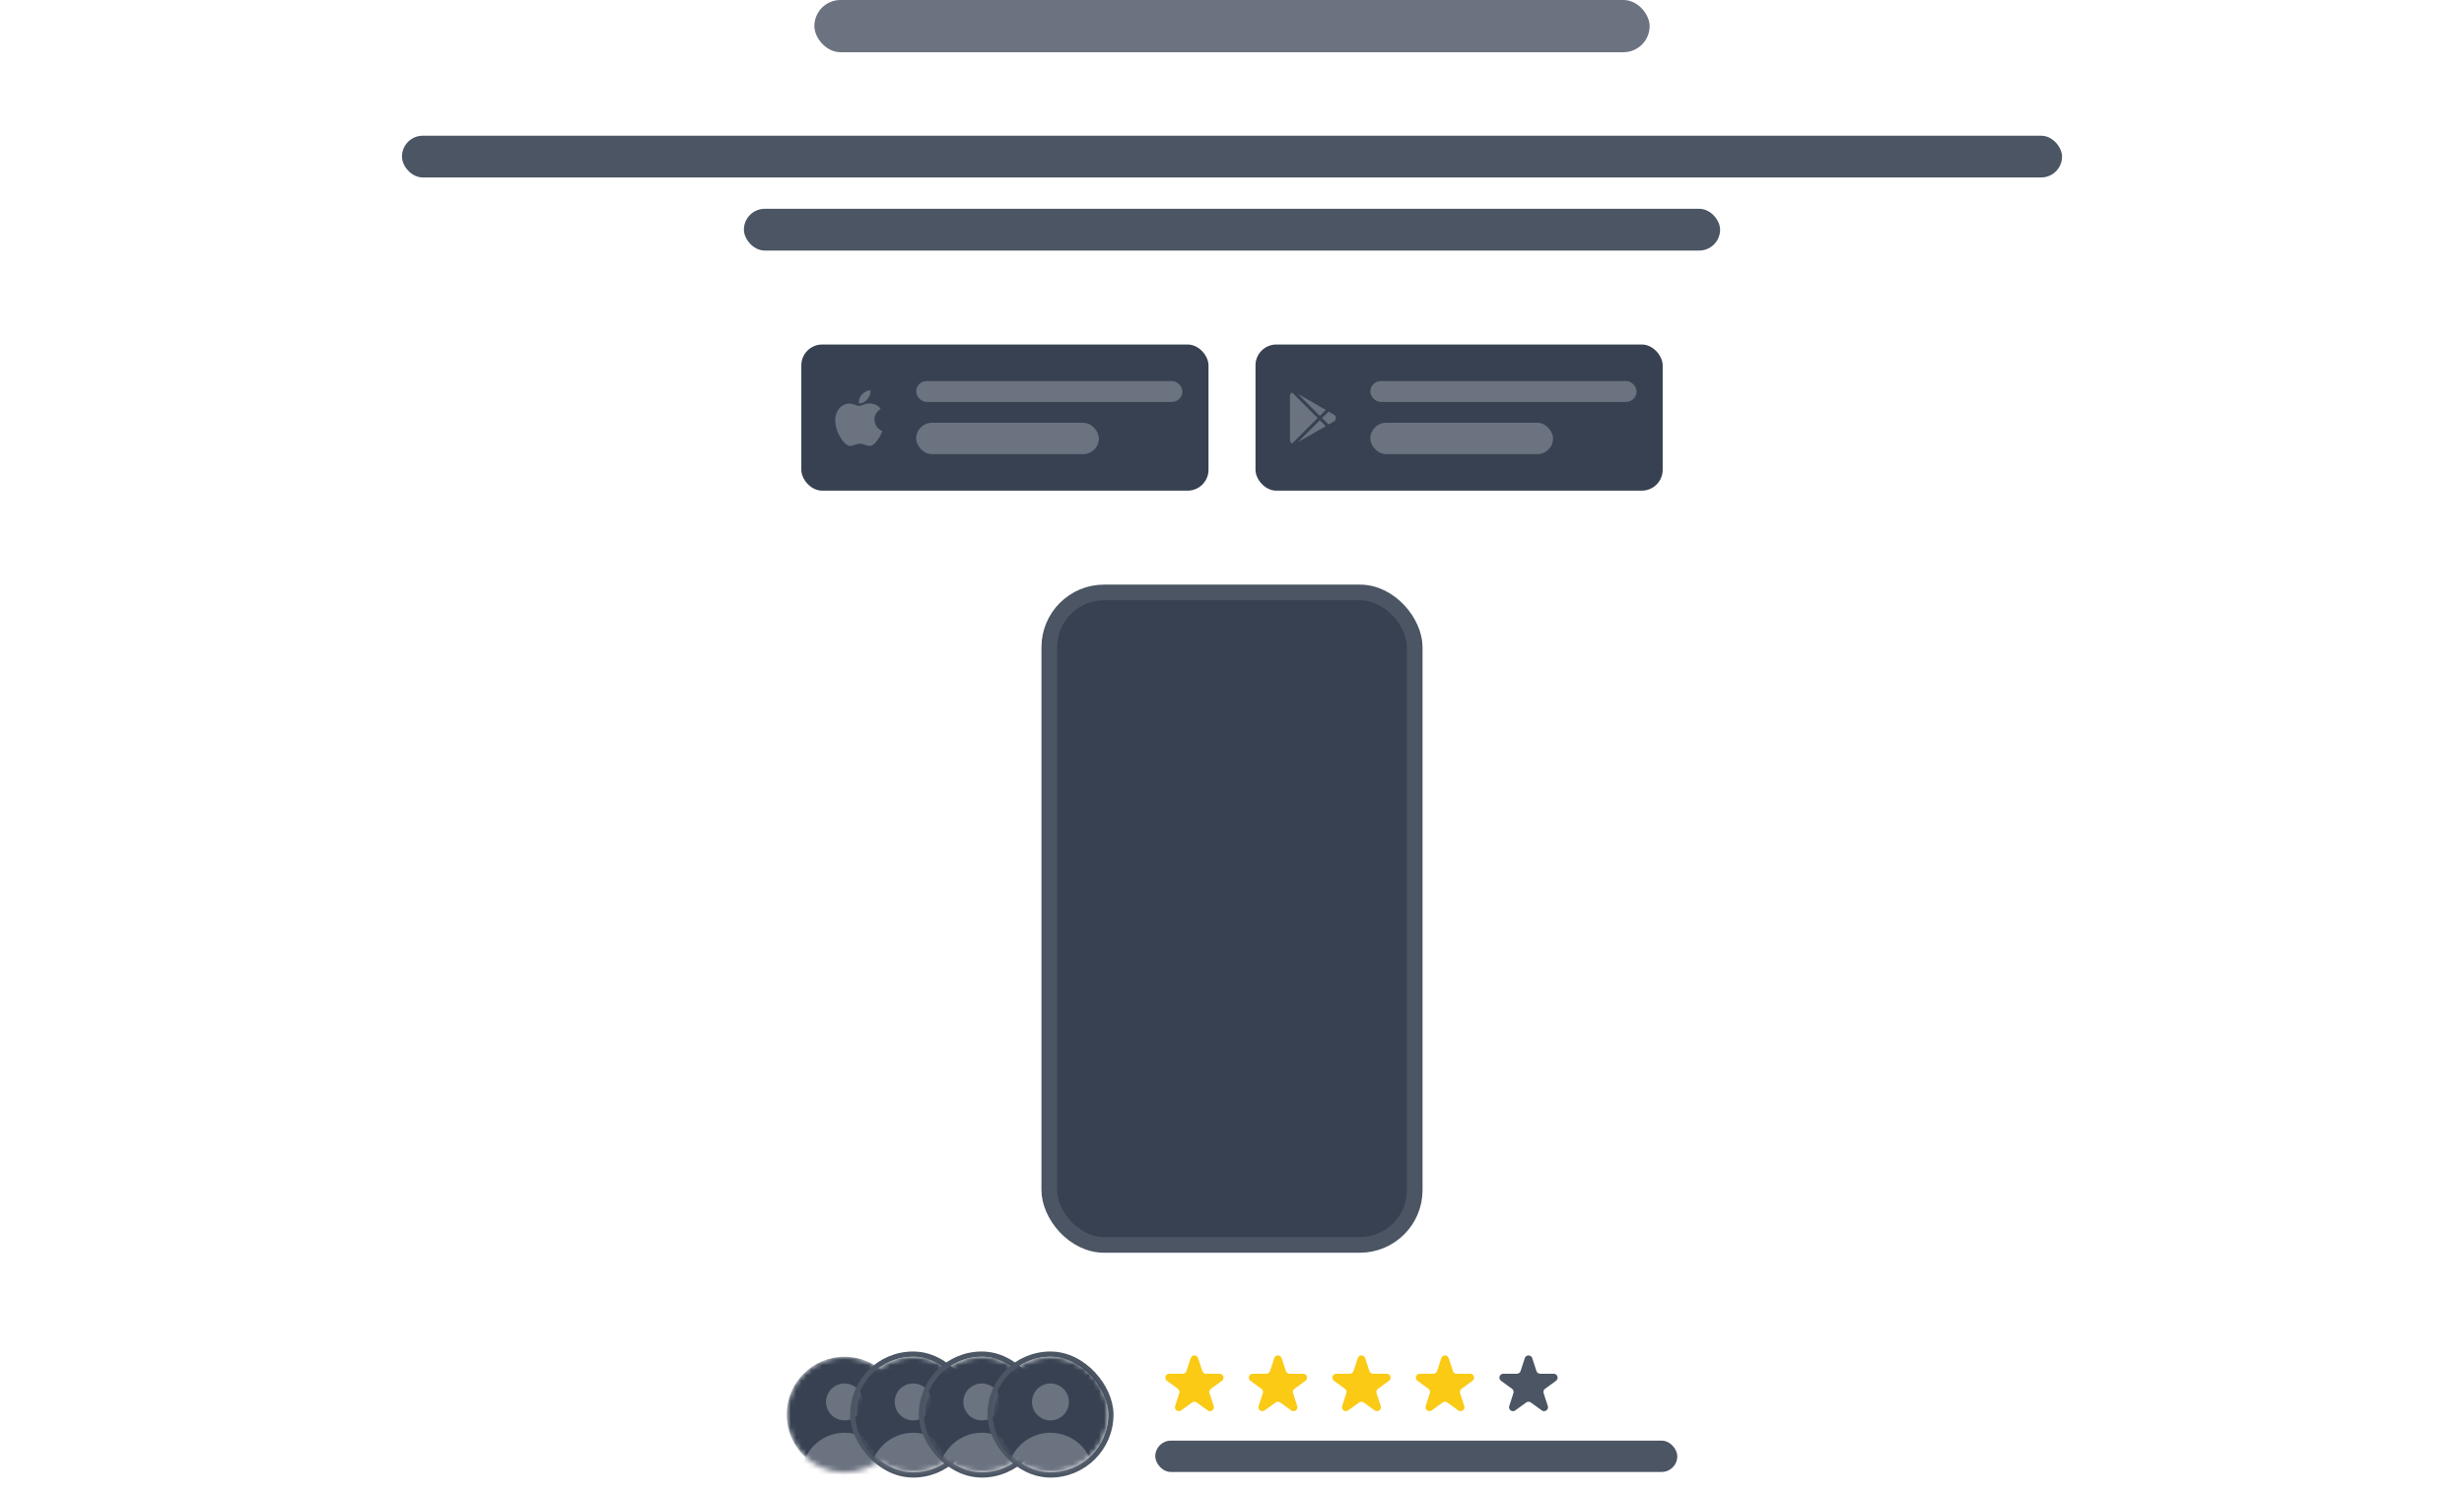<svg width="472" height="286" viewBox="0 0 472 286" fill="none" xmlns="http://www.w3.org/2000/svg">
<rect x="156" width="160" height="10" rx="5" fill="#6B7280"/>
<rect x="77" y="26" width="318" height="8" rx="4" fill="#4B5563"/>
<rect x="142.5" y="40" width="187" height="8" rx="4" fill="#4B5563"/>
<rect x="153.5" y="66" width="78" height="28" rx="4" fill="#374151"/>
<path d="M168.811 83.077C168.65 83.45 168.459 83.794 168.237 84.109C167.935 84.54 167.688 84.838 167.497 85.004C167.201 85.276 166.885 85.415 166.546 85.423C166.303 85.423 166.009 85.353 165.667 85.213C165.325 85.073 165.01 85.004 164.722 85.004C164.42 85.004 164.096 85.073 163.749 85.213C163.402 85.353 163.122 85.427 162.909 85.434C162.584 85.448 162.26 85.305 161.936 85.004C161.73 84.824 161.471 84.515 161.162 84.078C160.83 83.611 160.557 83.07 160.344 82.452C160.115 81.785 160 81.14 160 80.514C160 79.799 160.155 79.181 160.465 78.663C160.708 78.248 161.032 77.92 161.438 77.679C161.843 77.438 162.282 77.316 162.753 77.308C163.012 77.308 163.35 77.388 163.771 77.545C164.191 77.702 164.46 77.782 164.578 77.782C164.666 77.782 164.966 77.689 165.473 77.502C165.953 77.33 166.358 77.258 166.69 77.286C167.589 77.359 168.264 77.713 168.713 78.352C167.909 78.839 167.511 79.521 167.519 80.396C167.527 81.078 167.774 81.645 168.26 82.096C168.48 82.305 168.726 82.467 169 82.581C168.941 82.754 168.878 82.918 168.811 83.077ZM166.75 74.964C166.75 75.498 166.554 75.997 166.165 76.459C165.696 77.008 165.128 77.325 164.512 77.275C164.504 77.211 164.499 77.144 164.499 77.073C164.499 76.56 164.723 76.011 165.119 75.562C165.317 75.334 165.569 75.145 165.874 74.995C166.179 74.846 166.467 74.764 166.738 74.75C166.746 74.821 166.75 74.893 166.75 74.964V74.964Z" fill="#6B7280"/>
<rect x="175.5" y="73" width="51" height="4" rx="2" fill="#6B7280"/>
<rect x="175.5" y="81" width="35" height="6" rx="3" fill="#6B7280"/>
<rect x="240.5" y="66" width="78" height="28" rx="4" fill="#374151"/>
<path d="M252.822 79.682L253.966 78.538L248.607 75.448L252.822 79.682ZM247.52 75.2C247.272 75.334 247.1 75.582 247.1 75.887V84.298C247.1 84.603 247.272 84.851 247.52 84.966L252.402 80.083L247.52 75.2ZM255.626 79.511L254.501 78.862L253.242 80.083L254.501 81.323L255.645 80.674C255.988 80.407 255.988 79.778 255.626 79.511ZM248.607 84.718L253.966 81.647L252.822 80.502L248.607 84.718Z" fill="#6B7280"/>
<rect x="262.5" y="73" width="51" height="4" rx="2" fill="#6B7280"/>
<rect x="262.5" y="81" width="35" height="6" rx="3" fill="#6B7280"/>
<rect x="201" y="113.5" width="70" height="125" rx="10.5" fill="#374151" stroke="#4B5563" stroke-width="3"/>
<g filter="url(#filter0_d_4385_59168)">
<mask id="mask0_4385_59168" style="mask-type:alpha" maskUnits="userSpaceOnUse" x="150" y="258" width="23" height="24">
<circle cx="161.775" cy="270" r="11.075" fill="#E5E7EB"/>
</mask>
<g mask="url(#mask0_4385_59168)">
<circle cx="161.775" cy="270" r="11.075" fill="#374151"/>
<path fill-rule="evenodd" clip-rule="evenodd" d="M161.775 271.126C162.714 271.126 163.614 270.753 164.278 270.089C164.941 269.425 165.314 268.525 165.314 267.586C165.314 266.648 164.941 265.748 164.278 265.084C163.614 264.42 162.714 264.047 161.775 264.047C160.837 264.047 159.936 264.42 159.273 265.084C158.609 265.748 158.236 266.648 158.236 267.586C158.236 268.525 158.609 269.425 159.273 270.089C159.936 270.753 160.837 271.126 161.775 271.126ZM153.517 281.743C153.517 280.659 153.731 279.585 154.146 278.583C154.561 277.581 155.169 276.671 155.936 275.904C156.703 275.137 157.613 274.529 158.615 274.114C159.617 273.699 160.691 273.485 161.775 273.485C162.86 273.485 163.934 273.699 164.935 274.114C165.937 274.529 166.848 275.137 167.615 275.904C168.381 276.671 168.99 277.581 169.405 278.583C169.82 279.585 170.033 280.659 170.033 281.743H153.517Z" fill="#6B7280"/>
</g>
</g>
<g filter="url(#filter1_d_4385_59168)">
<rect x="163.35" y="258.425" width="23.15" height="23.15" rx="11.575" stroke="#4B5563"/>
<mask id="mask1_4385_59168" style="mask-type:alpha" maskUnits="userSpaceOnUse" x="163" y="258" width="23" height="24">
<circle cx="174.925" cy="270" r="11.075" fill="#E5E7EB"/>
</mask>
<g mask="url(#mask1_4385_59168)">
<circle cx="174.925" cy="270" r="11.075" fill="#374151"/>
<path fill-rule="evenodd" clip-rule="evenodd" d="M174.925 271.126C175.864 271.126 176.764 270.753 177.428 270.089C178.091 269.425 178.464 268.525 178.464 267.586C178.464 266.648 178.091 265.748 177.428 265.084C176.764 264.42 175.864 264.047 174.925 264.047C173.986 264.047 173.086 264.42 172.423 265.084C171.759 265.748 171.386 266.648 171.386 267.586C171.386 268.525 171.759 269.425 172.423 270.089C173.086 270.753 173.986 271.126 174.925 271.126ZM166.667 281.743C166.667 280.659 166.881 279.585 167.296 278.583C167.711 277.581 168.319 276.671 169.086 275.904C169.853 275.137 170.763 274.529 171.765 274.114C172.767 273.699 173.841 273.485 174.925 273.485C176.01 273.485 177.083 273.699 178.085 274.114C179.087 274.529 179.998 275.137 180.764 275.904C181.531 276.671 182.14 277.581 182.555 278.583C182.97 279.585 183.183 280.659 183.183 281.743H166.667Z" fill="#6B7280"/>
</g>
</g>
<g filter="url(#filter2_d_4385_59168)">
<rect x="176.5" y="258.425" width="23.15" height="23.15" rx="11.575" stroke="#4B5563"/>
<mask id="mask2_4385_59168" style="mask-type:alpha" maskUnits="userSpaceOnUse" x="177" y="258" width="23" height="24">
<circle cx="188.075" cy="270" r="11.075" fill="#E5E7EB"/>
</mask>
<g mask="url(#mask2_4385_59168)">
<circle cx="188.075" cy="270" r="11.075" fill="#374151"/>
<path fill-rule="evenodd" clip-rule="evenodd" d="M188.075 271.126C189.014 271.126 189.914 270.753 190.578 270.089C191.241 269.425 191.614 268.525 191.614 267.586C191.614 266.648 191.241 265.748 190.578 265.084C189.914 264.42 189.014 264.047 188.075 264.047C187.136 264.047 186.236 264.42 185.572 265.084C184.909 265.748 184.536 266.648 184.536 267.586C184.536 268.525 184.909 269.425 185.572 270.089C186.236 270.753 187.136 271.126 188.075 271.126ZM179.817 281.743C179.817 280.659 180.03 279.585 180.446 278.583C180.861 277.581 181.469 276.671 182.236 275.904C183.002 275.137 183.913 274.529 184.915 274.114C185.917 273.699 186.991 273.485 188.075 273.485C189.159 273.485 190.233 273.699 191.235 274.114C192.237 274.529 193.148 275.137 193.914 275.904C194.681 276.671 195.289 277.581 195.704 278.583C196.119 279.585 196.333 280.659 196.333 281.743H179.817Z" fill="#6B7280"/>
</g>
</g>
<g filter="url(#filter3_d_4385_59168)">
<rect x="189.65" y="258.425" width="23.15" height="23.15" rx="11.575" stroke="#4B5563"/>
<mask id="mask3_4385_59168" style="mask-type:alpha" maskUnits="userSpaceOnUse" x="190" y="258" width="23" height="24">
<circle cx="201.225" cy="270" r="11.075" fill="#E5E7EB"/>
</mask>
<g mask="url(#mask3_4385_59168)">
<circle cx="201.225" cy="270" r="11.075" fill="#374151"/>
<path fill-rule="evenodd" clip-rule="evenodd" d="M201.225 271.126C202.164 271.126 203.064 270.753 203.728 270.089C204.392 269.425 204.765 268.525 204.765 267.586C204.765 266.648 204.392 265.748 203.728 265.084C203.064 264.42 202.164 264.047 201.225 264.047C200.287 264.047 199.387 264.42 198.723 265.084C198.059 265.748 197.686 266.648 197.686 267.586C197.686 268.525 198.059 269.425 198.723 270.089C199.387 270.753 200.287 271.126 201.225 271.126ZM192.967 281.743C192.967 280.659 193.181 279.585 193.596 278.583C194.011 277.581 194.619 276.671 195.386 275.904C196.153 275.137 197.063 274.529 198.065 274.114C199.067 273.699 200.141 273.485 201.225 273.485C202.31 273.485 203.384 273.699 204.386 274.114C205.388 274.529 206.298 275.137 207.065 275.904C207.832 276.671 208.44 277.581 208.855 278.583C209.27 279.585 209.483 280.659 209.483 281.743H192.967Z" fill="#6B7280"/>
</g>
</g>
<path d="M228.087 260.195C228.312 259.504 229.289 259.504 229.514 260.195L230.316 262.664C230.365 262.815 230.46 262.946 230.588 263.039C230.716 263.132 230.87 263.182 231.029 263.182H233.625C234.352 263.182 234.653 264.112 234.066 264.539L231.966 266.065C231.838 266.158 231.742 266.289 231.693 266.44C231.644 266.59 231.644 266.753 231.693 266.903L232.496 269.372C232.721 270.063 231.929 270.638 231.341 270.211L229.241 268.685C229.112 268.592 228.958 268.542 228.8 268.542C228.642 268.542 228.487 268.592 228.359 268.685L226.259 270.211C225.671 270.638 224.881 270.063 225.105 269.372L225.908 266.903C225.956 266.753 225.956 266.59 225.907 266.44C225.858 266.289 225.763 266.158 225.635 266.065L223.535 264.54C222.948 264.112 223.25 263.182 223.976 263.182H226.572C226.73 263.183 226.885 263.133 227.013 263.04C227.141 262.947 227.236 262.815 227.285 262.665L228.088 260.196L228.087 260.195Z" fill="#FACA15"/>
<path d="M244.087 260.195C244.312 259.504 245.289 259.504 245.514 260.195L246.316 262.664C246.365 262.815 246.46 262.946 246.588 263.039C246.716 263.132 246.87 263.182 247.029 263.182H249.625C250.352 263.182 250.653 264.112 250.066 264.539L247.966 266.065C247.838 266.158 247.742 266.289 247.693 266.44C247.644 266.59 247.644 266.753 247.693 266.903L248.496 269.372C248.721 270.063 247.929 270.638 247.341 270.211L245.241 268.685C245.112 268.592 244.958 268.542 244.8 268.542C244.642 268.542 244.487 268.592 244.359 268.685L242.259 270.211C241.671 270.638 240.881 270.063 241.105 269.372L241.908 266.903C241.956 266.753 241.956 266.59 241.907 266.44C241.858 266.289 241.763 266.158 241.635 266.065L239.535 264.54C238.948 264.112 239.25 263.182 239.976 263.182H242.572C242.73 263.183 242.885 263.133 243.013 263.04C243.141 262.947 243.236 262.815 243.285 262.665L244.088 260.196L244.087 260.195Z" fill="#FACA15"/>
<path d="M260.087 260.195C260.312 259.504 261.289 259.504 261.514 260.195L262.316 262.664C262.365 262.815 262.46 262.946 262.588 263.039C262.716 263.132 262.87 263.182 263.029 263.182H265.625C266.352 263.182 266.653 264.112 266.066 264.539L263.966 266.065C263.838 266.158 263.742 266.289 263.693 266.44C263.644 266.59 263.644 266.753 263.693 266.903L264.496 269.372C264.721 270.063 263.929 270.638 263.341 270.211L261.241 268.685C261.112 268.592 260.958 268.542 260.8 268.542C260.642 268.542 260.487 268.592 260.359 268.685L258.259 270.211C257.671 270.638 256.881 270.063 257.105 269.372L257.908 266.903C257.956 266.753 257.956 266.59 257.907 266.44C257.858 266.289 257.763 266.158 257.635 266.065L255.535 264.54C254.948 264.112 255.25 263.182 255.976 263.182H258.572C258.73 263.183 258.885 263.133 259.013 263.04C259.141 262.947 259.236 262.815 259.285 262.665L260.088 260.196L260.087 260.195Z" fill="#FACA15"/>
<path d="M276.087 260.195C276.312 259.504 277.289 259.504 277.514 260.195L278.316 262.664C278.365 262.815 278.46 262.946 278.588 263.039C278.716 263.132 278.87 263.182 279.029 263.182H281.625C282.352 263.182 282.653 264.112 282.066 264.539L279.966 266.065C279.838 266.158 279.742 266.289 279.693 266.44C279.644 266.59 279.644 266.753 279.693 266.903L280.496 269.372C280.721 270.063 279.929 270.638 279.341 270.211L277.241 268.685C277.112 268.592 276.958 268.542 276.8 268.542C276.642 268.542 276.487 268.592 276.359 268.685L274.259 270.211C273.671 270.638 272.881 270.063 273.105 269.372L273.908 266.903C273.956 266.753 273.956 266.59 273.907 266.44C273.858 266.289 273.763 266.158 273.635 266.065L271.535 264.54C270.948 264.112 271.25 263.182 271.976 263.182H274.572C274.73 263.183 274.885 263.133 275.013 263.04C275.141 262.947 275.236 262.815 275.285 262.665L276.088 260.196L276.087 260.195Z" fill="#FACA15"/>
<path d="M292.087 260.195C292.312 259.504 293.289 259.504 293.514 260.195L294.316 262.664C294.365 262.815 294.46 262.946 294.588 263.039C294.716 263.132 294.87 263.182 295.029 263.182H297.625C298.352 263.182 298.653 264.112 298.066 264.539L295.966 266.065C295.838 266.158 295.742 266.289 295.693 266.44C295.644 266.59 295.644 266.753 295.693 266.903L296.496 269.372C296.721 270.063 295.929 270.638 295.341 270.211L293.241 268.685C293.112 268.592 292.958 268.542 292.8 268.542C292.642 268.542 292.487 268.592 292.359 268.685L290.259 270.211C289.671 270.638 288.881 270.063 289.105 269.372L289.908 266.903C289.956 266.753 289.956 266.59 289.907 266.44C289.858 266.289 289.763 266.158 289.635 266.065L287.535 264.54C286.948 264.112 287.25 263.182 287.976 263.182H290.572C290.73 263.183 290.885 263.133 291.013 263.04C291.141 262.947 291.236 262.815 291.285 262.665L292.088 260.196L292.087 260.195Z" fill="#4B5563"/>
<rect x="221.3" y="276" width="100" height="6" rx="3" fill="#4B5563"/>
<defs>
<filter id="filter0_d_4385_59168" x="148.7" y="257.925" width="26.15" height="26.15" filterUnits="userSpaceOnUse" color-interpolation-filters="sRGB">
<feFlood flood-opacity="0" result="BackgroundImageFix"/>
<feColorMatrix in="SourceAlpha" type="matrix" values="0 0 0 0 0 0 0 0 0 0 0 0 0 0 0 0 0 0 127 0" result="hardAlpha"/>
<feOffset dy="1"/>
<feGaussianBlur stdDeviation="1"/>
<feColorMatrix type="matrix" values="0 0 0 0 0 0 0 0 0 0 0 0 0 0 0 0 0 0 0.08 0"/>
<feBlend mode="normal" in2="BackgroundImageFix" result="effect1_dropShadow_4385_59168"/>
<feBlend mode="normal" in="SourceGraphic" in2="effect1_dropShadow_4385_59168" result="shape"/>
</filter>
<filter id="filter1_d_4385_59168" x="160.85" y="256.925" width="28.15" height="28.15" filterUnits="userSpaceOnUse" color-interpolation-filters="sRGB">
<feFlood flood-opacity="0" result="BackgroundImageFix"/>
<feColorMatrix in="SourceAlpha" type="matrix" values="0 0 0 0 0 0 0 0 0 0 0 0 0 0 0 0 0 0 127 0" result="hardAlpha"/>
<feOffset dy="1"/>
<feGaussianBlur stdDeviation="1"/>
<feColorMatrix type="matrix" values="0 0 0 0 0 0 0 0 0 0 0 0 0 0 0 0 0 0 0.08 0"/>
<feBlend mode="normal" in2="BackgroundImageFix" result="effect1_dropShadow_4385_59168"/>
<feBlend mode="normal" in="SourceGraphic" in2="effect1_dropShadow_4385_59168" result="shape"/>
</filter>
<filter id="filter2_d_4385_59168" x="174" y="256.925" width="28.15" height="28.15" filterUnits="userSpaceOnUse" color-interpolation-filters="sRGB">
<feFlood flood-opacity="0" result="BackgroundImageFix"/>
<feColorMatrix in="SourceAlpha" type="matrix" values="0 0 0 0 0 0 0 0 0 0 0 0 0 0 0 0 0 0 127 0" result="hardAlpha"/>
<feOffset dy="1"/>
<feGaussianBlur stdDeviation="1"/>
<feColorMatrix type="matrix" values="0 0 0 0 0 0 0 0 0 0 0 0 0 0 0 0 0 0 0.08 0"/>
<feBlend mode="normal" in2="BackgroundImageFix" result="effect1_dropShadow_4385_59168"/>
<feBlend mode="normal" in="SourceGraphic" in2="effect1_dropShadow_4385_59168" result="shape"/>
</filter>
<filter id="filter3_d_4385_59168" x="187.15" y="256.925" width="28.15" height="28.15" filterUnits="userSpaceOnUse" color-interpolation-filters="sRGB">
<feFlood flood-opacity="0" result="BackgroundImageFix"/>
<feColorMatrix in="SourceAlpha" type="matrix" values="0 0 0 0 0 0 0 0 0 0 0 0 0 0 0 0 0 0 127 0" result="hardAlpha"/>
<feOffset dy="1"/>
<feGaussianBlur stdDeviation="1"/>
<feColorMatrix type="matrix" values="0 0 0 0 0 0 0 0 0 0 0 0 0 0 0 0 0 0 0.08 0"/>
<feBlend mode="normal" in2="BackgroundImageFix" result="effect1_dropShadow_4385_59168"/>
<feBlend mode="normal" in="SourceGraphic" in2="effect1_dropShadow_4385_59168" result="shape"/>
</filter>
</defs>
</svg>
